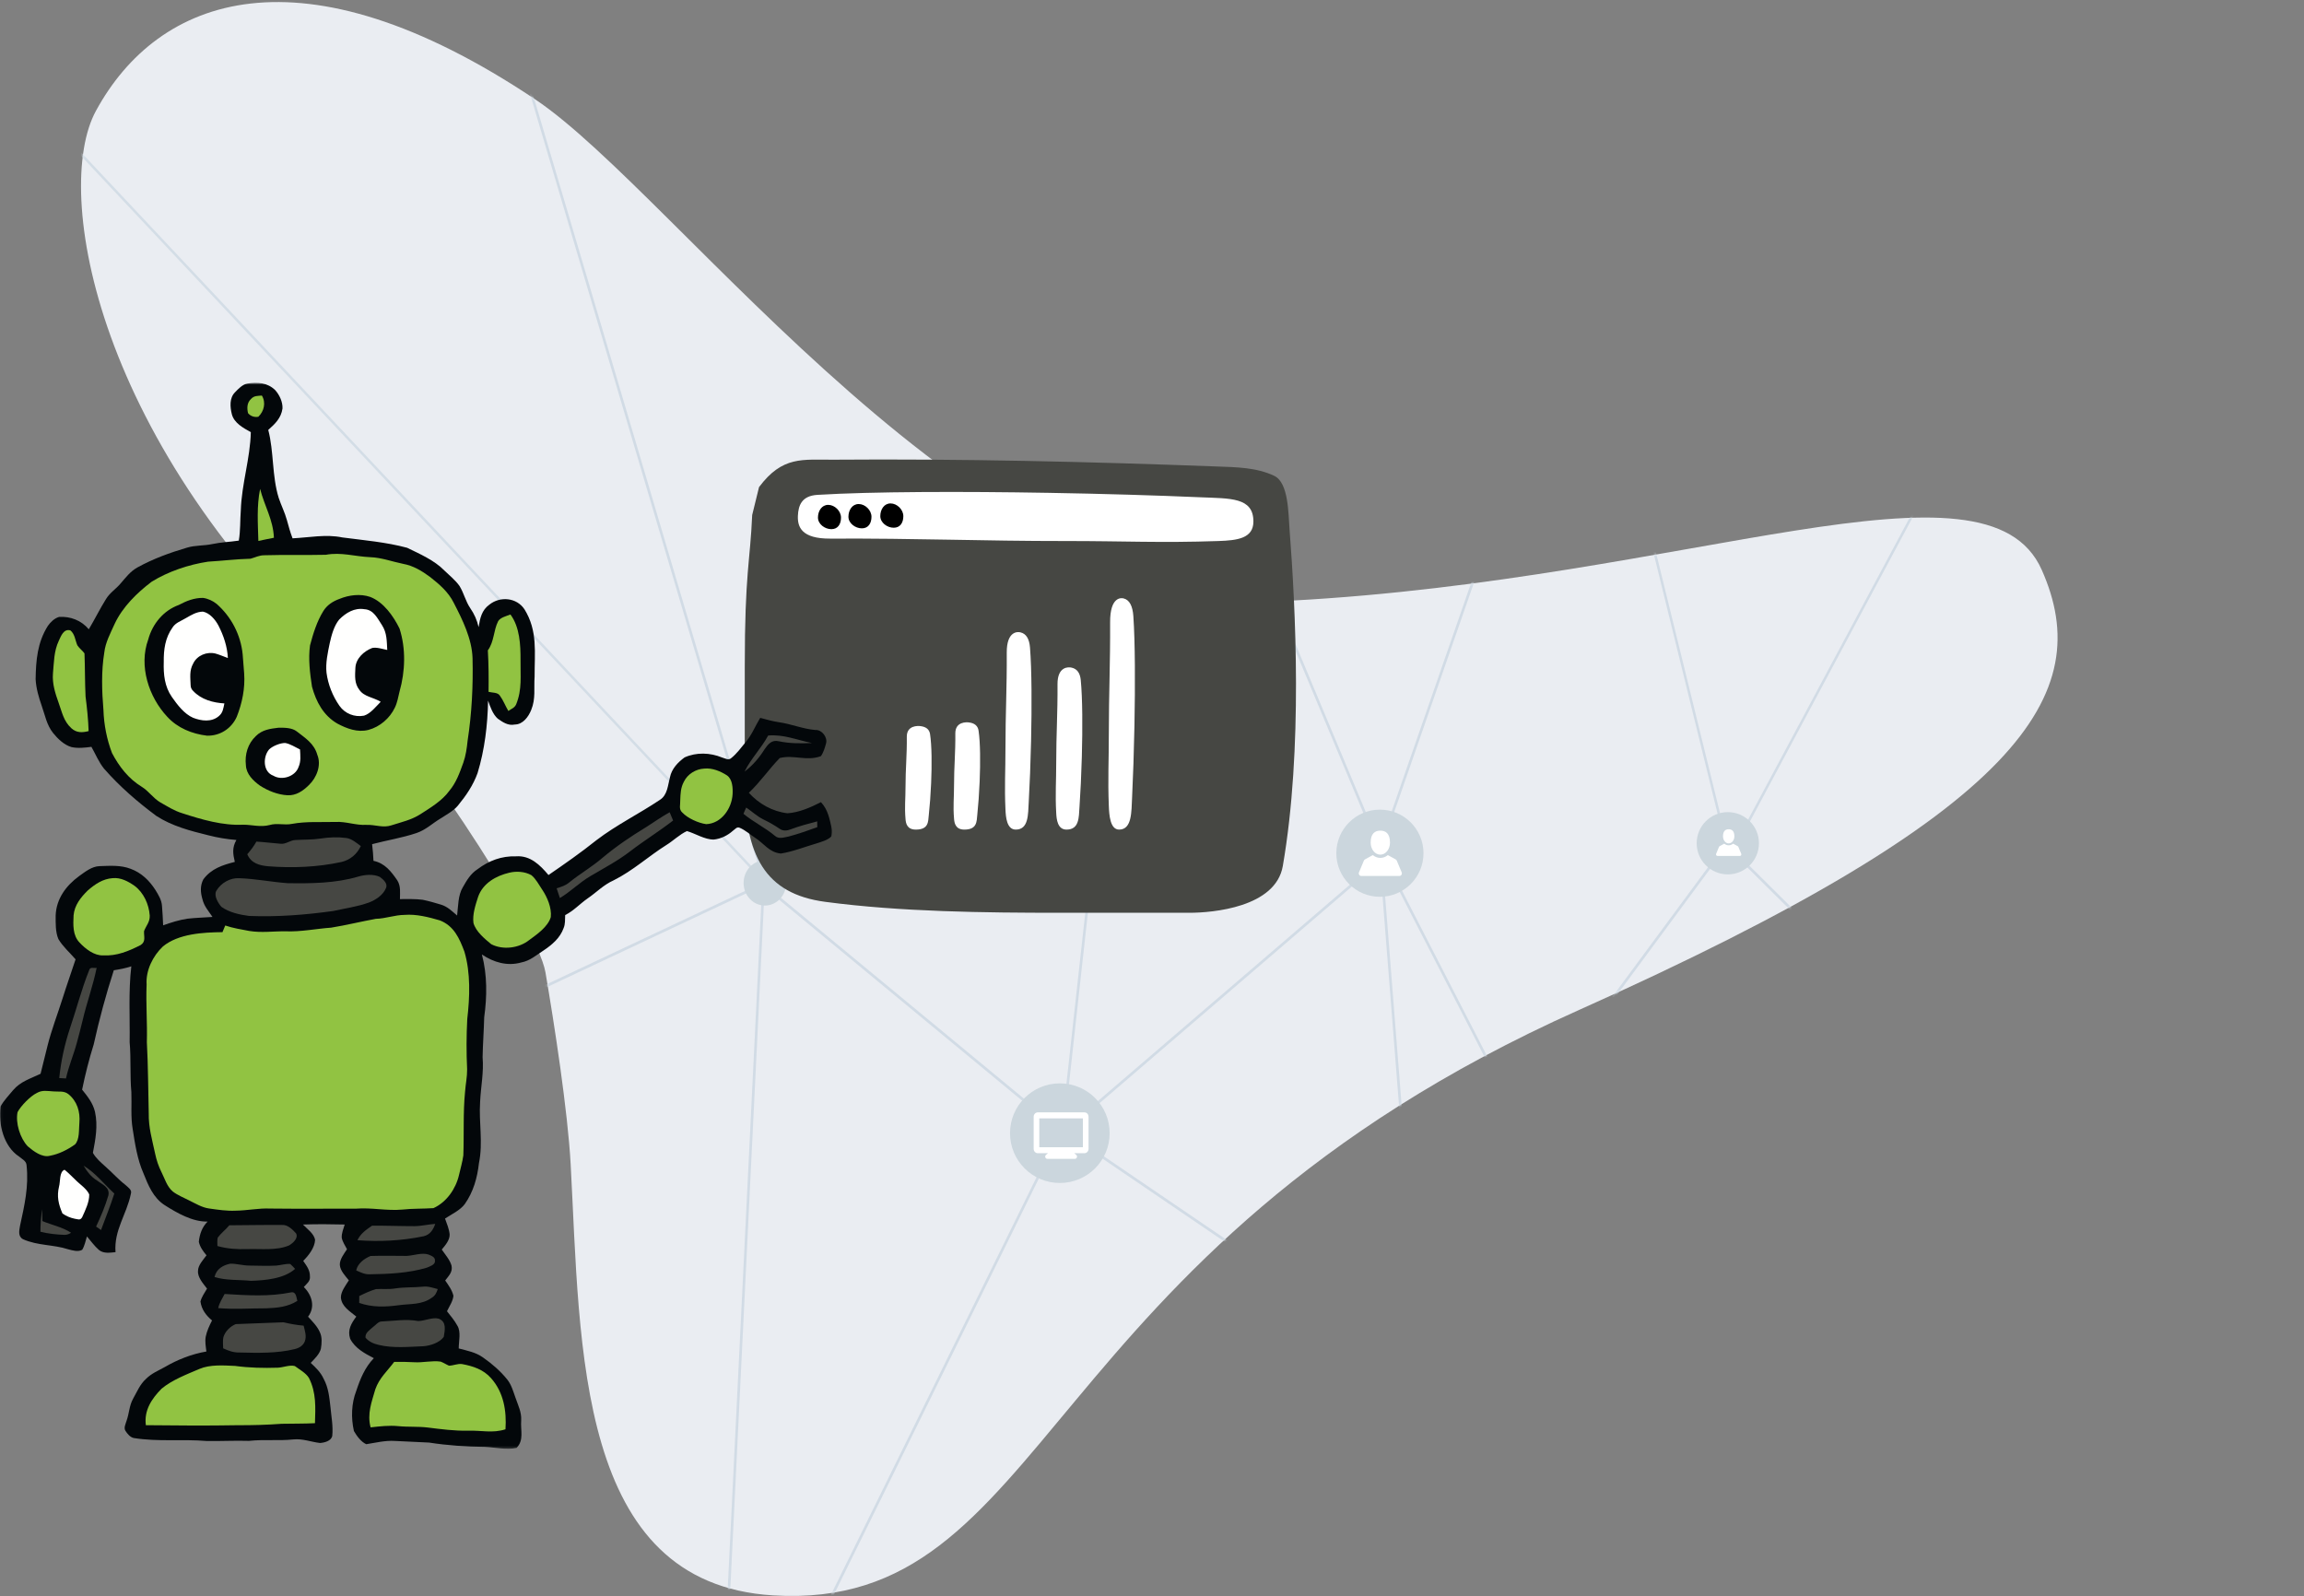 <svg height="641" viewBox="0 0 925 641" width="925" xmlns="http://www.w3.org/2000/svg" xmlns:xlink="http://www.w3.org/1999/xlink"><rect x="0" y="0" width="925" height="641" fill="#808080" stroke="none"/><mask id="a" fill="#fff"><path d="m486.315 241.177c-125.45 6.746-245.759-162.749-303.575-201.368-94.073-62.837-151.299-41.124-176.234 4.722-17.543 32.255 0 134.353 100.341 225.091 22.889 20.699 76.812 101.449 80.128 120.74 3.537 20.58 8.979 55.808 10.131 77.095 4 73.89 2.18 168.32 81.267 173.135 111.764 6.803 104.055-137.015 323.624-235.089 178.172-79.584 207.872-126.806 185.7-176.712-22.172-49.906-141.114 3.769-301.382 12.387z" fill="#fff" fill-rule="evenodd"/></mask><mask id="b" fill="#fff"><path d="m.046.68h334.017v428.031h-334.017z" fill="#fff" fill-rule="evenodd"/></mask><g fill="none" fill-rule="evenodd"><path d="m486.315 241.177c-125.45 6.746-245.759-162.749-303.575-201.368-94.073-62.837-151.299-41.124-176.234 4.722-17.543 32.255 0 134.353 100.341 225.091 22.889 20.699 76.812 101.449 80.128 120.74 3.537 20.58 8.979 55.808 10.131 77.095 4 73.89 2.18 168.32 81.267 173.135 111.764 6.803 104.055-137.015 323.624-235.089 178.172-79.584 207.872-126.806 185.7-176.712-22.172-49.906-141.114 3.769-301.382 12.387z" fill="#eaedf2" fill-rule="nonzero" transform="translate(32)"/><g mask="url(#a)" transform="translate(32)"><g transform="translate(-36.084 23.06)"><path d="m667.584 195.44 28 114m77-127-69 129" stroke="#d1dbe5" stroke-linecap="square"/><g fill="#d1dbe5"><path d="m702.713 322.369 83.13 82.563.711-.808-83.129-82.563z" fill-rule="nonzero"/><path d="m691.454 322.94-144.87 196.128.819.683 144.871-196.129z" fill-rule="nonzero"/><path d="m556.671 316.845 162.675 316.534.914-.53-162.675-316.534z" fill-rule="nonzero"/><path d="m558.465 318.441 70.573-203.025-.977-.383-70.573 203.025z" fill-rule="nonzero"/><path d="m559.104 318.982-81.528-194.894-.952.449 81.528 194.894z" fill-rule="nonzero"/><path d="m428.285 434.696 132.892-114.111-.655-.861-132.892 114.112z" fill-rule="nonzero"/><path d="m432.374 432.41 295.393 200.983.562-.932-295.393-200.982z" fill-rule="nonzero"/><path d="m557.595 317.226 25.5 323.613 1.038-.093-25.5-323.613z" fill-rule="nonzero"/><path d="m574.734 524.774-243.356 115.319.425 1.01 243.356-115.319z" fill-rule="nonzero"/><path d="m429.161 431.497-103.512 210.215.923.513 103.512-210.216z" fill-rule="nonzero"/><path d="m429.947 430.293-119.425-98.726-.64.873 119.425 98.726z" fill-rule="nonzero"/><path d="m310.843 332.521 111.535-233.888-.929-.5-111.536 233.888z" fill-rule="nonzero"/><path d="m430.988 432.857 40.743-369.648-1.034-.128-40.744 369.647z" fill-rule="nonzero"/><path d="m311.698 331.545-93.876-317.435-.994.332 93.876 317.435z" fill-rule="nonzero"/><path d="m310.879 331.048-291.51 137.182.422 1.011 291.51-137.182z" fill-rule="nonzero"/><path d="m310.12 331.762-15.017 306.368 1.04.058 15.018-306.369z" fill-rule="nonzero"/></g><path d="m309.882 329.792-309.299-329.352" stroke="#d3dde6" stroke-linecap="square"/><g fill="#cbd6dd" fill-rule="nonzero" transform="translate(302.547 301.602)"><circle cx="395.211" cy="13.928" r="12.5"/><ellipse cx="271.712" cy="223.563" rx="8.547" ry="9.075"/><ellipse cx="8.625" cy="29.868" rx="8.547" ry="9.075"/><circle cx="127.036" cy="130.338" r="20"/><circle cx="255.536" cy="17.928" r="17.5"/></g><path d="m8.69 9.68c2.142 0 3.878-2.158 3.878-4.819 0-3.691-1.736-4.819-3.878-4.819-2.142 0-3.878 1.128-3.878 4.819 0 2.662 1.736 4.819 3.878 4.819zm8.563 7.094-1.956-4.68c-.089-.214-.247-.392-.442-.5l-3.036-1.678c-.067-.037-.148-.03-.208.019-.859.69-1.868 1.054-2.92 1.054-1.052 0-2.061-.365-2.92-1.054-.06-.048-.141-.056-.208-.019l-3.036 1.678c-.196.108-.353.286-.442.5l-1.956 4.68c-.135.323-.107.692.074.988.181.296.488.472.82.472h15.338c.332 0 .639-.177.82-.472.181-.296.209-.665.074-.988z" fill="#fff" fill-rule="nonzero" transform="translate(549.561 310.425)"/><path d="m5.112 5.694c1.26 0 2.281-1.269 2.281-2.835 0-2.171-1.021-2.835-2.281-2.835-1.26 0-2.281.664-2.281 2.835 0 1.566 1.021 2.835 2.281 2.835zm5.037 4.173-1.151-2.753c-.053-.126-.145-.23-.26-.294l-1.786-.987c-.039-.022-.087-.018-.122.011-.505.406-1.099.62-1.718.62-.619 0-1.212-.214-1.718-.62-.036-.028-.083-.033-.123-.011l-1.786.987c-.115.064-.208.168-.26.294l-1.151 2.753c-.079.19-.063.407.044.581.107.174.287.278.482.278h9.022c.196 0 .376-.104.482-.278.107-.174.123-.391.044-.581z" fill="#fff" fill-rule="nonzero" transform="translate(692.998 309.889)"/><path d="m20.382.034h-18.728c-.912 0-1.653.787-1.653 1.755v12.887c0 .968.742 1.755 1.653 1.755h4.112l-.801.654c-.288.235-.402.638-.286 1.003.117.365.439.61.802.61h11.074c.363 0 .686-.245.802-.61.117-.365.002-.768-.286-1.003l-.801-.654h4.112c.912 0 1.653-.787 1.653-1.755v-12.887c0-.968-.742-1.755-1.653-1.755zm-.607 13.998h-17.515v-11.598h17.515z" fill="#fff" fill-rule="nonzero" transform="translate(419.074 423.553)"/></g></g><g fill-rule="nonzero"><g transform="translate(299 184.5)"><path d="m5.732 11.091c9.489-12.668 17.504-10.917 29.933-11.014 51.232-.4 102.475.79 153.685 2.721 7.717.291 16.044.325 23.249 3.775 5.748 2.752 5.627 15.033 6.117 21.405 2.404 31.246 5.415 88.27-2.699 135.252-2.865 16.588-28.102 18.774-37.505 18.774-18.712 0-31.908 0-51.764 0-30.535 0-64.168-.365-94.465-4.395-24.194-3.218-32.273-18.665-32.282-47.357-.003-15.716.008-31.472.008-47.179 0-37.713 2.169-41.946 2.974-60.785z" fill="#464743"/><path d="m29.14 14.204c21.972-1.34 57.935-1.416 92.947-.814 21.81.375 43.251 1.014 60.71 1.774 12.124.528 21.413-.066 21.413 9.734 0 6.829-6.549 7.583-14.002 7.84-23.418.807-38.039-.016-61.48 0-33.212.023-59.569-1.131-94.456-.97-11.455.053-13.129-4.671-12.936-9.155.178-4.127 1.51-8.024 7.804-8.408z" fill="#fff"/><path d="m34.773 27.975c2.624 0 3.869-2.031 3.869-4.656s-2.512-5.105-5.136-5.105c-2.624 0-4.112 2.481-4.112 5.105s2.756 4.656 5.38 4.656zm12.232-.333c2.624 0 3.869-2.031 3.869-4.656 0-2.624-2.512-5.105-5.136-5.105-2.624 0-4.112 2.481-4.112 5.105 0 2.624 2.756 4.656 5.38 4.656zm12.793-.244c2.624 0 3.869-2.031 3.869-4.656 0-2.624-2.512-5.105-5.136-5.105-2.624 0-4.112 2.481-4.112 5.105 0 2.624 2.756 4.656 5.38 4.656z" fill="#000"/><g fill="#fff" transform="translate(63.666 55.631)"><path d="m48.459 41.806c10.395-.712 27.41-.753 43.975-.433 10.319.199 20.463.539 28.723.943 5.736.281 12.947.001 12.947 5.211 0 3.63-5.915 3.995-9.441 4.131-11.08.429-17.997-.009-29.087 0-15.713.012-28.183-.601-44.689-.516-10.408.054-9.913-4.525-9.569-5.542.619-2.245 2.999-3.51 7.141-3.794z" transform="matrix(0 1 -1 0 134.157 -41.129)"/><path d="m39.051 55.692c7.289-.712 19.218-.753 30.832-.433 7.235.199 14.347.539 20.139.943 4.022.281 9.078.001 9.078 5.211 0 3.63-4.147 3.995-6.619 4.131-7.768.429-12.618-.009-20.394 0-11.017.012-19.76-.601-31.333-.516-7.298.054-6.95-4.525-6.709-5.542.434-2.245 2.103-3.51 5.007-3.794z" transform="matrix(0 1 -1 0 126.924 -6.124)"/><path d="m7.333 66.727c4.82-.712 12.708-.753 20.388-.433 4.784.199 9.487.539 13.317.943 2.659.281 6.003.001 6.003 5.211 0 3.63-2.742 3.995-4.377 4.131-5.137.429-8.344-.009-13.486 0-7.285.012-13.067-.601-20.719-.516-4.826.054-4.596-4.525-4.436-5.542.287-2.245 1.391-3.51 3.311-3.794z" transform="matrix(0 1 -1 0 96.935 45.935)"/><path d="m12.705 48.616c8.871-.712 23.392-.753 37.529-.433 8.806.199 17.463.539 24.512.943 4.895.281 11.049.001 11.049 5.211 0 3.63-5.048 3.995-8.057 4.131-9.455.429-15.359-.009-24.823 0-13.41.012-24.052-.601-38.138-.516-8.882.054-8.46-4.525-8.166-5.542.528-2.245 2.56-3.51 6.094-3.794z" transform="matrix(0 1 -1 0 99.47 7.18)"/><path d="m-11.525 67.465c4.654-.712 12.272-.753 19.689-.433 4.62.199 9.162.539 12.86.943 2.568.281 5.797.001 5.797 5.211 0 3.63-2.648 3.995-4.227 4.131-4.961.429-8.058-.009-13.023 0-7.035.012-12.618-.601-20.008-.516-4.66.054-4.438-4.525-4.284-5.542.277-2.245 1.343-3.51 3.197-3.794z" transform="matrix(0 1 -1 0 78.192 66.154)"/></g></g><g transform="translate(0 153)"><path d="m99.291 1.008c3.993-.756 8.142-.328 11.173 2.614 1.75 1.943 3.06 4.75 2.953 7.394-.547 3.855-2.969 6.153-5.721 8.613 2.305 8.767 1.45 18.521 4.202 27.303 1.003 3.031 2.437 5.791 3.277 8.876.679 2.482 1.358 4.95 2.275 7.347 6.57-.308 13.44-1.727 19.955-.362 8.66 1.133 17.596 1.881 26.047 4.156 5.098 2.484 10.942 5.027 14.92 9.099 2.051 2.012 4.488 3.901 6.123 6.26 1.727 2.791 2.413 6.091 4.286 8.86 1.682 2.452 2.691 4.742 3.37 7.634.578-3.578 1.226-6.801 4.35-9.045 4.317-3.439 10.965-2.83 14.072 1.912 5.358 8.644 4.025 17.357 4.056 27.018-.34 4.742.493 8.813-1.342 13.332-1.11 2.776-3.323 5.876-6.623 5.899-2.622.563-4.788-.91-6.832-2.359-1.989-1.735-3.015-4.804-3.886-7.233-.177 9.785-1.357 19.716-4.218 29.1-1.78 4.912-4.602 9.029-7.887 13.039-1.805 2.198-4.697 3.686-7.063 5.236-3.355 2.012-5.791 4.503-9.554 5.783-5.798 1.959-11.904 2.899-17.835 4.472.254 2.221.471 4.449.555 6.686 4.596.971 7.086 4.248 9.592 7.895 1.435 2.344 1.026 4.85 1.033 7.472 3.023.008 6.145-.116 9.153.278 2.475.517 4.919 1.211 7.333 1.951 2.622.779 4.434 2.646 6.462 4.372.447-3.655.339-8.173 2.305-11.373 1.589-2.791 3.108-5.42 5.883-7.217 4.619-3.47 9.661-5.359 15.499-5.182 5.705-.409 9.614 3.494 12.999 7.51 6.515-4.464 13.046-9.037 19.223-13.972 8.057-6.169 17.071-10.556 25.476-16.192 3.13-1.951 3.215-5.976 4.087-9.168.702-3.346 3.177-5.96 5.867-7.903 4.711-2.128 10.264-1.92 15.006.039 1.226.324 2.583 1.265 3.701.247 2.266-1.797 4.032-4.287 5.876-6.5 2.497-2.976 3.747-6.384 5.767-9.661 2.499.671 4.974 1.38 7.542 1.758 4.988.702 9.56 2.706 14.626 3.115 2.584-.177 4.936 2.93 4.265 5.382-.486 1.743-1.019 3.639-2.075 5.12-5.69 2.159-10.965-.679-16.524.763-4.317 4.426-7.865 9.685-12.399 13.941 4.017 4.464 9.523 7.533 15.498 8.227 4.596-.262 9.385-2.383 13.447-4.457 2.922 3.115 3.447 6.855 4.41 10.841.14.933.069 1.905-.224 2.915-1.48 1.519-3.956 2.144-5.922 2.799-4.672 1.349-9.538 3.323-14.341 4.071-4.719-.44-6.685-3.979-10.364-6.33-2.004-1.311-3.901-3.023-6.099-3.979-1.333-.547-1.811.509-2.814 1.172-2.151 1.912-4.75 3.2-7.634 3.516-3.624.085-7.463-2.452-10.818-3.393-2.953 1.349-5.443 3.863-8.22 5.575-7.286 4.58-13.454 10.34-21.227 14.211-4.026 1.781-6.886 4.858-10.464 7.287-3.161 2.213-5.505 4.904-8.967 6.654-.086 1.743.069 3.609-.625 5.212-1.41 4.01-4.68 6.739-8.104 9.029-2.992 1.912-5.32 4.087-8.906 4.788-5.59 1.581-11.126-.039-15.807-3.215 2.182 8.166 2.09 16.886.933 25.206-.138 5.351-.547 10.695-.647 16.046.524 6.076-.709 11.804-.995 17.859-.563 8.519 1.25 16.238-.47 24.696-.671 5.899-2.235 11.52-5.69 16.424-1.897 2.528-5.297 4.078-7.927 5.813.725 2.021 1.635 4.165 1.851 6.307.124 2.305-1.773 4.465-3.161 6.131 1.357 2.012 3.277 4.117 3.925 6.475.524 2.592-1.133 4.065-2.545 5.946 1.31 1.889 2.76 3.855 3.299 6.13-.17 2.159-1.665 4.279-2.583 6.222 1.435 1.844 3.039 3.709 4.148 5.768 1.573 2.514.555 6.293.564 9.169 3.477.947 6.747 1.495 9.745 3.623 3.586 2.498 6.971 5.42 9.715 8.828 1.758 2.221 2.422 4.836 3.37 7.458 1.042 3.046 2.422 5.636 2.244 8.974-.324 4.048 1.234 7.856-1.851 11.057-3.986.887-8.597-.208-12.661-.408-7.502-.085-15.043-.571-22.461-1.735-4.579-.287-9.167-.363-13.748-.655-3.956-.247-7.633.717-11.488 1.31-2.098-.956-3.818-3.323-4.943-5.289-1.188-5.282-1.033-11.042.94-16.123 1.604-4.842 3.455-9.399 7.056-13.131-3.656-1.89-7.573-3.979-9.507-7.804-1.164-3.539.447-6.153 2.467-8.897-2.545-2.144-5.876-3.971-6.185-7.649-.031-2.414 1.952-4.92 3.193-6.902-1.411-1.773-3.501-3.885-3.624-6.246-.069-2.197 1.719-4.48 2.884-6.245-.756-1.458-1.813-2.992-2.113-4.612-.116-1.757.685-3.639 1.194-5.313-5.582-.139-11.187-.186-16.771.007 1.689 1.76 4.519 3.695 4.874 6.223-.162 3.131-2.615 6.23-4.766 8.375 1.358 1.98 2.738 3.663 2.699 6.214.24 1.967-1.319 2.945-2.452 4.28 3.277 3.245 4.696 7.965 1.704 11.919 1.704 1.844 3.717 3.865 4.72 6.185.971 1.973.794 4.488.44 6.6-.494 2.206-2.576 4.164-4.095 5.76 2.036 1.898 3.979 3.747 5.159 6.322 2.004 3.68 2.313 7.481 2.783 11.551.347 3.887 1.095 7.448.709 11.405-.386 2.089-3.131 2.753-4.919 2.884-3.646-.425-6.94-1.82-10.733-1.427-5.937.617-11.851-.069-17.788.578-5.652-.177-11.281.147-16.926.054-9.885-.833-19.53.386-29.401-1.211-1.457-.369-2.498-1.696-3.285-2.899-.724-1.234.069-2.659.424-3.885 1.141-3.131 1.056-6.037 2.637-8.944 1.619-2.868 2.8-5.837 5.212-8.004 2.221-2.228 4.889-3.284 7.572-4.772 5.128-2.992 10.81-5.222 16.67-6.222-.246-1.997-.625-3.979-.261-5.983.439-2.237 1.503-4.465 2.528-6.492-2.413-2.021-4.202-4.372-4.649-7.58.446-1.836 1.689-3.579 2.637-5.197-1.489-1.959-3.84-4.495-3.616-7.118-.008-2.298 2.12-4.48 3.408-6.245-1.373-1.651-2.606-3.285-3.084-5.43.323-3.075 1.295-5.913 3.523-8.126-6.029.154-12.267-3.44-17.225-6.586-4.626-2.983-6.639-8.041-8.59-12.938-2.383-5.437-3.339-11.665-4.248-17.526-.857-4.996-.355-9.908-.547-14.92-.609-6.685-.093-13.363-.686-20.047.146-10.133-.517-20.403.671-30.473-2.291.779-4.65 1.203-7.032 1.581-3.162 9.777-5.845 19.732-8.066 29.763-1.865 5.991-3.407 12.029-4.657 18.175 2.229 2.776 4.319 5.343 5.166 8.897 1.234 5.63.208 11.003-.832 16.47 1.172 2.167 3.238 3.887 5.043 5.529 2.752 2.406 5.143 5.151 8.05 7.387.979.971 2.714 1.912 2.151 3.531-1.697 8.343-6.84 14.573-6.162 23.44-2.259.193-4.75.672-6.662-.88-1.812-1.572-3.246-3.616-4.819-5.434-.547 1.765-.925 3.769-1.897 5.358-1.665.948-3.917.254-5.644-.2-5.96-1.942-12.128-1.389-18.097-4.026-2.144-1.14-1.542-3.515-1.211-5.466 1.781-8.211 3.547-15.753 2.606-24.282-.108-1.703-1.766-2.39-2.922-3.399-6.315-4.119-8.412-13.056-7.549-20.109 1.295-2.406 3.301-4.45 5.027-6.554 3.038-3.579 7.001-4.673 11.073-6.632.917-3.724 1.85-7.448 2.775-11.173 1.604-6.469 4.087-12.823 6.108-19.237 1.634-5.213 3.47-10.348 5.174-15.538-2.282-2.652-5.136-5.128-6.909-8.15-1.211-2.868-1.088-6.4-1.088-9.461.247-6.685 4.179-12.005 9.422-15.814 2.39-1.713 5.104-3.895 8.158-3.995 4.249-.139 8.466-.478 12.484 1.056 4.311 1.565 7.549 4.703 9.985 8.513 1.203 1.966 2.491 4.025 2.637 6.384.224 2.598.347 5.205.463 7.811 3.161-1.126 6.462-2.182 9.785-2.668 3.331-.386 6.685-.44 10.025-.702-1.589-2.383-3.355-4.255-4.033-7.117-.809-2.737-.986-5.421.386-8.011 3.224-4.279 7.634-5.69 12.607-6.97-.771-3.262-1.117-5.768.64-8.798-3.794-.315-7.549-.925-11.242-1.881-7.209-1.773-14.565-3.678-20.857-7.757-7.626-5.66-14.788-11.85-21.05-19.014-2.09-2.592-3.416-5.853-5.058-8.752-2.56.347-5.475.671-8.019.093-2.945-.848-5.475-3.307-7.356-5.636-2.606-3.277-3.177-6.979-4.557-10.85-1.211-3.516-2.252-6.986-2.467-10.725.116-7.649.717-14.804 4.912-21.443 1.096-1.565 2.614-3.023 4.48-3.601 4.588-.301 8.984 1.419 11.959 4.966 2.367-3.97 4.418-8.142 6.856-12.066 1.573-2.622 3.986-4.041 5.921-6.347 2.09-2.406 3.848-4.788 6.685-6.392 6.354-3.508 13.039-5.929 19.978-7.98 3.323-1.003 6.724-.71 10.125-1.435 3.523-.756 7.101-.856 10.655-1.388.702-4.064.486-8.127.81-12.221.332-10.517 3.777-20.826 4.017-31.328-3-1.681-6.732-3.632-7.634-7.263-.709-2.868-.995-6.431 1.265-8.721 1.335-1.372 3.007-3.177 4.966-3.531" fill="#03070a" mask="url(#b)"/><path d="m105.135 5.827c1.711 2.822.894 6.308-1.419 8.513-1.542.317-3.146-.239-4.141-1.457-.471-2.043-.433-4.195 1.225-5.706 1.219-1.356 2.676-1.187 4.334-1.349m-.709 37.481c1.742 6.848 5.274 12.414 5.543 19.616-2.09.37-4.156.864-6.238 1.28-.193-7.055-.709-13.895.695-20.896m26.416 26.447c6.176-1.133 11.581.694 17.734.964 4.665.162 8.644 1.743 13.255 2.676 4.117.748 7.526 2.838 10.84 5.274 3.756 2.961 7.38 6.068 9.523 10.426 3.486 6.7 7.279 14.464 7.518 22.129.271 11.065-.293 22.207-1.974 33.156-.316 3.023-.716 6-1.735 8.883-1.487 4.103-2.814 7.942-5.659 11.335-2.854 3.925-7.518 6.724-11.574 9.33-3.617 2.321-7.588 3.154-11.605 4.457-3.454 1.149-6.345-.301-10.132-.177-4.202.216-8.088-1.396-12.298-1.179-5.976.177-11.65-.294-17.511.778-3.068.625-5.96-.432-8.991.463-3.677.948-6.9-.1-10.54-.13-8.25.432-16.771-2.083-24.542-4.611-3.224-.98-5.853-2.699-8.76-4.334-2.876-1.65-4.65-4.557-7.518-6.3-5.296-3.245-9.037-8.081-11.897-13.509-2.098-5.482-3.246-11.419-3.447-17.286-.64-7.65-.902-15.545.348-23.147.432-3.964 2.513-7.819 4.163-11.474 3.178-6.785 8.914-12.398 14.812-16.879 6.647-4.133 14.935-6.909 22.654-8.073 5.722-.339 11.365-1.041 17.087-1.187 1.874-.517 3.47-1.388 5.475-1.388 8.25-.247 16.523 0 24.773-.193" fill="#91c342"/><path d="m148.607 86.673c5.374 2.043 9.346 7.726 11.79 12.692 2.598 8.027 2.313 17.21.015 25.291-.555 2.252-.879 4.441-1.911 6.531-2.028 4.241-6.023 7.68-10.579 8.89-4.364 1.126-8.683-.509-12.507-2.552-5.559-3.215-8.52-8.775-10.155-14.797-.824-5.359-1.55-11.219-.786-16.608 1.233-4.666 2.744-9.562 5.297-13.695 1.495-2.475 3.87-3.994 6.546-4.958 3.764-1.565 8.398-2.144 12.291-.794m-67.106.401c2.005.278 3.933 1.164 5.498 2.429 5.868 5.158 9.638 12.406 10.418 20.179.193 2.583.424 5.158.609 7.741.424 5.914-.802 11.951-2.992 17.434-2.151 4.734-6.716 7.65-11.913 7.541-6.022-.725-11.781-3.053-15.945-7.572-7.487-7.973-11.528-20.472-7.664-31.051 1.696-6.261 6.091-11.62 12.267-13.864 3.093-1.642 6.153-2.868 9.723-2.838" fill="#03070a"/><path d="m146.302 91.615c3.717.2 5.236 3.678 7.048 6.384 2.036 3.138 1.912 6.392 2.121 9.978-1.889-.37-4.118-1.164-6.03-.802-3.332 1.272-6.593 4.233-6.763 8.019-.146 3.131-.455 6.184 1.596 8.798 1.897 2.799 5.59 2.969 8.574 4.796-1.92 1.905-4.04 4.719-6.684 5.567-3.763.725-7.634-.779-9.862-3.925-2.73-3.886-4.589-8.566-5.212-13.278-.44-3.894.509-8.15 1.302-11.959.709-3.177 1.689-6.87 3.786-9.43 2.715-2.722 6.107-4.804 10.124-4.148m-64.861.972c2.729.509 4.98 3.2 6.229 5.536 2.098 4.071 3.586 8.489 3.817 13.1-1.658-.609-3.292-1.326-4.981-1.804-3.462-.855-7.387.725-8.951 4.017-1.588 2.83-1.119 5.559-1.026 8.659.007.933.346 1.712 1.026 2.344 3.231 3.454 7.942 4.734 12.529 5.004-.439 1.989-.57 3.763-2.266 5.128-2.891 2.467-6.994 1.935-10.278.648-3.579-1.534-6.377-5.274-8.552-8.381-2.93-4.21-3.393-9.06-3.246-14.049-.062-4.95.563-9.692 3.509-13.81 1.249-1.989 3.477-2.622 5.42-3.817 2.213-1.248 4.133-2.491 6.771-2.575" fill="#fffffe"/><path d="m204.926 93.728c3.755 5.043 4.086 12.252 4.055 18.297-.1 6.3.709 11.743-1.766 17.805-.671 1.457-1.911 1.765-3.123 2.644-1.202-2.012-2.035-4.295-3.424-6.175-.81-1.349-3.161-1.127-4.526-1.504.07-5.575.039-11.088-.285-16.655 2.606-3.601 2.197-7.88 4.155-11.743.941-1.504 3.354-2.036 4.912-2.668m-176.689 6.377c1.827 1.434 1.95 4.01 2.821 6.015.786 1.179 2.013 2.081 2.861 3.222.239 5.76.147 11.566.432 17.334.594 4.619 1.072 9.222 1.227 13.879-2.545.663-4.858.74-6.917-1.141-3.177-2.898-3.74-6.462-5.151-10.301-1.349-3.763-2.568-7.61-2.252-11.666.432-4.58.347-8.89 2.344-13.154.902-1.896 1.936-4.927 4.635-4.187" fill="#91c342"/><path d="m111.835 139.198c2.336-.023 5.406-.023 7.325 1.496 3.478 2.73 6.925 4.827 8.22 9.338 1.743 4.21-.238 9.222-3.377 12.214-2.359 2.329-5.104 4.249-8.582 4.071-3.893-.208-7.841-1.781-11.095-3.894-2.676-1.942-5.428-4.572-5.599-8.096-.517-4.403.756-8.736 4.033-11.805 2.498-2.498 5.714-2.93 9.075-3.323" fill="#03070a"/><path d="m308.403 142.336c6.392-.532 11.38 1.797 17.603 3.007-4.573.193-8.876.239-13.386-.717-2.784-.648-4.21 1.142-5.636 3.184-2.167 3.462-4.766 6.539-8.058 8.983 2.582-5.212 6.7-9.33 9.476-14.457" fill="#464743"/><path d="m114.55 145.335c2.058.393 4.017 1.696 5.898 2.598.123 2.506.447 4.742-.617 7.118-1.341 3.785-6.716 5.466-10.086 3.415-4.255-1.527-4.249-7.618-1.681-10.571 1.396-1.356 4.542-2.629 6.485-2.56" fill="#fffffe"/><path d="m282.718 155.614c3.193-.347 6.563 1.041 9.191 2.76 2.213 1.604 2.344 5.104 2.205 7.572-.347 5.684-4.479 11.736-10.594 11.975-3.123-.432-7.378-2.329-9.569-4.642-1.542-1.357-.771-3.131-.848-4.957.093-2.615.162-5.02 1.435-7.388 1.487-3.115 4.772-5.135 8.18-5.32" fill="#91c342"/><path d="m299.589 171.266c2.383 1.596 4.357 3.531 6.97 4.804 2.268 1.079 4.319 2.267 6.392 3.67 1.411 1.033 3.039.84 4.581.231 3.423-1.303 7.008-2.228 10.555-3.168.008.778.023 1.549.031 2.328-3.785 1.372-7.602 2.722-11.496 3.755-1.92.339-3.979 1.187-5.599-.347-3.948-3.285-8.605-5.512-12.537-8.767.34-.856.702-1.689 1.103-2.506m-30.742 1.874c.486 1.094.948 2.197 1.388 3.315-5.559 4.326-11.559 8.019-17.156 12.306-5.059 3.925-10.664 6.824-16.147 10.078-4.333 2.575-7.834 6.145-12.144 8.752-.431-1.311-.894-2.606-1.311-3.917 1.858-.563 3.601-1.118 5.104-2.39 4.303-3.485 9.099-6.223 13.301-9.84 5.49-4.618 11.535-8.698 17.665-12.414 3.077-2.012 6.1-4.079 9.3-5.89m-140.149 10.563c3.4-.532 6.886-.686 10.302-.224 2.205.27 4.117 1.974 5.859 3.238-1.55 3.277-4.255 5.559-7.787 6.4-9.615 2.082-19.617 2.483-29.408 1.719-3.617-.339-6.839-1.218-8.39-4.835 1.389-1.596 2.629-3.215 3.663-5.074 3.246.194 6.47.617 9.716.864 1.973.27 3.855-1.38 5.852-1.496 3.37-.216 6.863-.069 10.193-.594" fill="#464743"/><path d="m204.486 197.413c2.877-.694 6.23-.47 8.845.987 1.819 1.473 3.006 3.832 4.31 5.761 2.081 3.091 3.886 7.317 3.492 11.079-1.171 3.917-5.52 6.909-8.674 9.222-4.11 3.292-10.579 4.087-15.259 1.65-2.668-2.213-6.145-5.05-7.116-8.497-.463-3.47.833-7.287 1.889-10.571 1.935-5.428 7.178-8.389 12.514-9.631" fill="#91c342"/><path d="m152.501 199.109c1.342.987 3.363 2.706 2.422 4.549-1.118 2.76-4.164 4.742-6.856 5.753-4.565 1.642-9.515 2.313-14.248 3.376-11.211 1.565-22.492 2.444-33.827 1.99-3.74-.479-8.058-1.427-11.143-3.686-1.272-1.511-3.06-4.394-2.027-6.353 1.858-3.178 5.552-5.344 9.276-5.105 6.462.208 12.861 1.519 19.315 1.989 9.407.147 19.369.062 28.437-2.652 2.675-.78 6.075-1.088 8.651.138" fill="#464743"/><path d="m45.238 199.603c3.239-.324 6.215 1.296 8.782 3.084 3.655 2.722 5.783 7.441 6.091 11.913.131 2.598-1.442 4.056-2.275 6.261-.138 2.182.857 4.195-1.403 5.621-4.796 2.429-9.538 4.441-15.043 4.134-3.571.147-7.087-2.63-9.408-5.105-2.844-2.899-2.614-7.201-2.443-10.965.369-4.11 2.868-7.202 5.69-9.993 2.915-2.529 6.03-4.68 10.008-4.95m117.186 14.75c4.751-.378 9.646.894 14.18 2.213 5.668 2.228 7.819 7.171 9.831 12.499 2.56 8.551 2.182 18.344 1.157 27.126-.355 6.693-.369 13.455-.053 20.148.039 3.084-.609 5.96-.826 9.03-.84 8.474-.369 17.055-.694 25.561-.346 2.667-1.172 5.265-1.743 7.887-1.264 5.529-5.012 10.911-10.247 13.285-4.163.285-8.32.131-12.475.578-6.285.578-12.369-.872-18.637-.363-11.49-.03-22.955.094-34.443-.045-4.681-.217-9.215.809-13.895.848-3.601.17-7.101-.379-10.656-.88-2.822-.371-5.505-2.035-8.05-3.269-2.167-1.103-4.572-2.066-6.508-3.547-2.39-2.059-3.168-5.096-4.557-7.826-1.203-2.405-1.997-4.827-2.544-7.456-1.165-5.489-2.661-10.464-2.545-16.146-.247-9.507-.238-19.038-.756-28.529.224-7.734-.431-15.429-.1-23.163-.386-5.606 2.521-11.481 6.547-15.275 6.191-5.128 16.208-5.667 23.911-5.744.377-.886.748-1.773 1.11-2.667 3.154 1.071 6.385 1.564 9.646 2.189 5.028.817 9.592.077 14.573.14 6.1.261 12.183-1.034 18.29-1.466 6.007-.972 11.968-2.452 17.958-3.546 3.933-.093 7.58-1.558 11.527-1.581" fill="#91c342"/><path d="m38.8 235.627c-1.411 7.094-4.002 14.056-5.629 21.081-.717 3.053-1.541 6.084-2.352 9.114-1.295 4.804-3.269 9.338-4.333 14.211-.903-.054-1.797-.115-2.699-.162.678-6.808 2.158-13.517 4.309-20.009 2.537-7.432 4.65-15.699 7.642-23.14.416-1.688 1.75-.871 3.06-1.095" fill="#464743"/><path d="m21.405 285.23c2.191.208 4.195-.348 6.046 1.087 3.515 2.83 4.811 7.124 4.418 11.534-.248 2.561.162 6.762-1.79 8.698-2.952 2.09-6.4 3.848-9.978 4.511-3.146.878-6.692-1.836-8.952-3.771-3.069-3.193-4.989-9.407-4.101-13.726 1.325-2.536 5.158-6.461 7.748-7.704 2.205-1.271 4.234-.762 6.608-.631" fill="#91c342"/><path d="m33.557 315.055c4.927 3.015 8.119 7.301 12.337 11.188-1.588 4.95-3.516 9.762-5.335 14.635-.656-.471-1.312-.926-1.982-1.373 1.912-4.04 3.678-8.22 4.935-12.515.679-3.245-2.429-4.34-4.525-5.959-2.422-1.473-4.002-3.579-5.429-5.976" fill="#464743"/><path d="m25.931 316.697c1.496 1.18 2.845 2.637 4.249 3.941 1.742 1.827 4.649 3.646 5.636 5.944.077 3.077-1.581 6.393-2.83 9.161-.817 1.433-1.711.771-3.014.608-1.75-.362-3.454-1.073-4.905-2.12-1.588-3.717-2.329-6.824-1.357-10.842.555-1.896.054-5.959 2.221-6.692" fill="#fffffe"/><path d="m16.879 332.55c.069 1.581.099 3.161.147 4.75 3.886 1.612 7.903 2.368 11.496 4.666-.694.539-1.542.824-2.545.871-3.238-.109-6.585-.47-9.746-1.256-.015-2.646.217-5.276.487-7.903.053-.378.107-.756.162-1.127m75.193 6.438c7.017-.03 14.026-.185 21.05-.123 2.275-.262 4.364 1.836 5.761 3.393.956 1.967-1.296 3.895-2.791 4.797-5.005 2.182-11.504 1.302-16.864 1.495-4.124.116-7.949-.116-11.944-1.233-.008-1.103-.123-2.291.123-3.37 1.349-1.82 3.215-3.208 4.665-4.958m82.673-.564c-.848 2.375-2.043 4.319-4.642 4.959-8.782 1.812-17.673 2.259-26.602 1.595 1.265-2.689 3.508-4.209 5.883-5.835 5.645-.039 11.312.2 16.963.193 2.853-.016 5.559-.733 8.397-.911m-2.729 12.3c1.126.501 2.806 1.001 2.598 2.543.208 1.567-2.167 2.268-3.292 2.753-7.263 2.16-15.235 2.538-22.77 2.637-2.066.108-3.716-.747-5.543-1.55.547-2.798 3.308-4.804 5.767-5.798 4.811-.17 9.654-.046 14.465-.032 2.738-.114 6.115-1.433 8.775-.554m-79.581 3.677c2.506-.046 4.981.733 7.526.756 3.616.022 7.256.215 10.864.015 1.874-.131 3.84-.817 5.707-.655.679.625 1.326 1.287 1.942 1.982-4.502 3.971-11.966 4.602-17.704 4.78-4.935-.485-9.938-.077-14.635-1.511.687-3.2 3.308-4.742 6.3-5.367m77.276 9.238c2.143-.262 3.993.423 6.03.964-.509 1.511-.995 2.637-2.422 3.492-4.01 2.906-8.667 2.337-13.315 2.992-5.352.724-10.618.887-15.784-.926.016-.918.023-1.842.016-2.761 2.151-1.063 4.371-2.111 6.677-2.783 2.621-.177 5.219.17 7.842-.285 3.646-.563 7.294-.324 10.957-.694m-52.703 2.258c1.912-.277 1.982 2.167 2.36 3.447-3.81 2.405-7.997 2.806-12.392 2.976-6.431-.015-12.969.487-19.377-.084.463-2.105 1.597-3.786 2.575-5.669 9.068.548 17.858 1.166 26.833-.67m59.141 10.595c3.238 1.255 2.453 4.603 2.006 7.31-1.682 2.329-5.321 3.5-8.082 3.74-5.883.223-12.306.879-18.051-.532-2.02-.447-3.878-1.288-5.274-2.869-.254-1.974 1.673-3.077 2.922-4.241 1.119-.778 2.221-2.367 3.656-2.305 4.926-.2 9.631-1.063 14.557-.17 2.592-.007 5.807-1.649 8.266-.931m-62.347 1.441c2.706.64 5.32 1.103 8.096 1.349.5 2.105 1.271 4.179.47 6.316-.685 1.757-2.321 2.683-4.087 3.107-7.125 1.75-14.858 1.527-22.16 1.357-2.39.054-4.403-.687-6.531-1.673-.015-1.48-.231-3.077.1-4.525.748-2.321 2.715-4.287 4.958-5.205 6.608-.262 12.692-.455 19.154-.726" fill="#464743"/><path d="m158.253 393.842c2.691-.069 5.383 0 8.065.138 3.393.232 7.155-.749 10.58-.254 1.164.425 2.212 1.142 3.354 1.635 1.688-.009 3.515-.887 5.197-.656 4.464.825 8.62 2.174 11.712 5.684 5.05 5.69 6.269 13.138 5.775 20.517-5.212 1.673-9.7.371-15.036.564-5.466.108-10.779-.61-16.185-1.281-3.939-.47-7.88-.153-11.82-.555-3.755-.369-7.387.086-11.111.493-1.433-5.505.409-10.092 1.898-15.29 1.612-4.565 4.772-7.248 7.571-10.995m-63.898 1.611c5.699.779 11.413.902 17.148.717 2.175-.077 4.788-1.218 6.871-.662 1.889 1.426 4.387 2.729 5.652 4.772 2.999 5.946 2.621 11.744 2.428 18.174-4.449.223-8.898.147-13.347.24-5.89.431-11.82.601-17.719.571-12.275.223-24.558.122-36.826-.009-.794-5.943 2.329-10.624 6.307-14.657 4.264-3.539 10.139-5.767 15.198-7.933 4.303-1.836 9.685-1.419 14.288-1.211" fill="#91c342"/></g></g></g></svg>